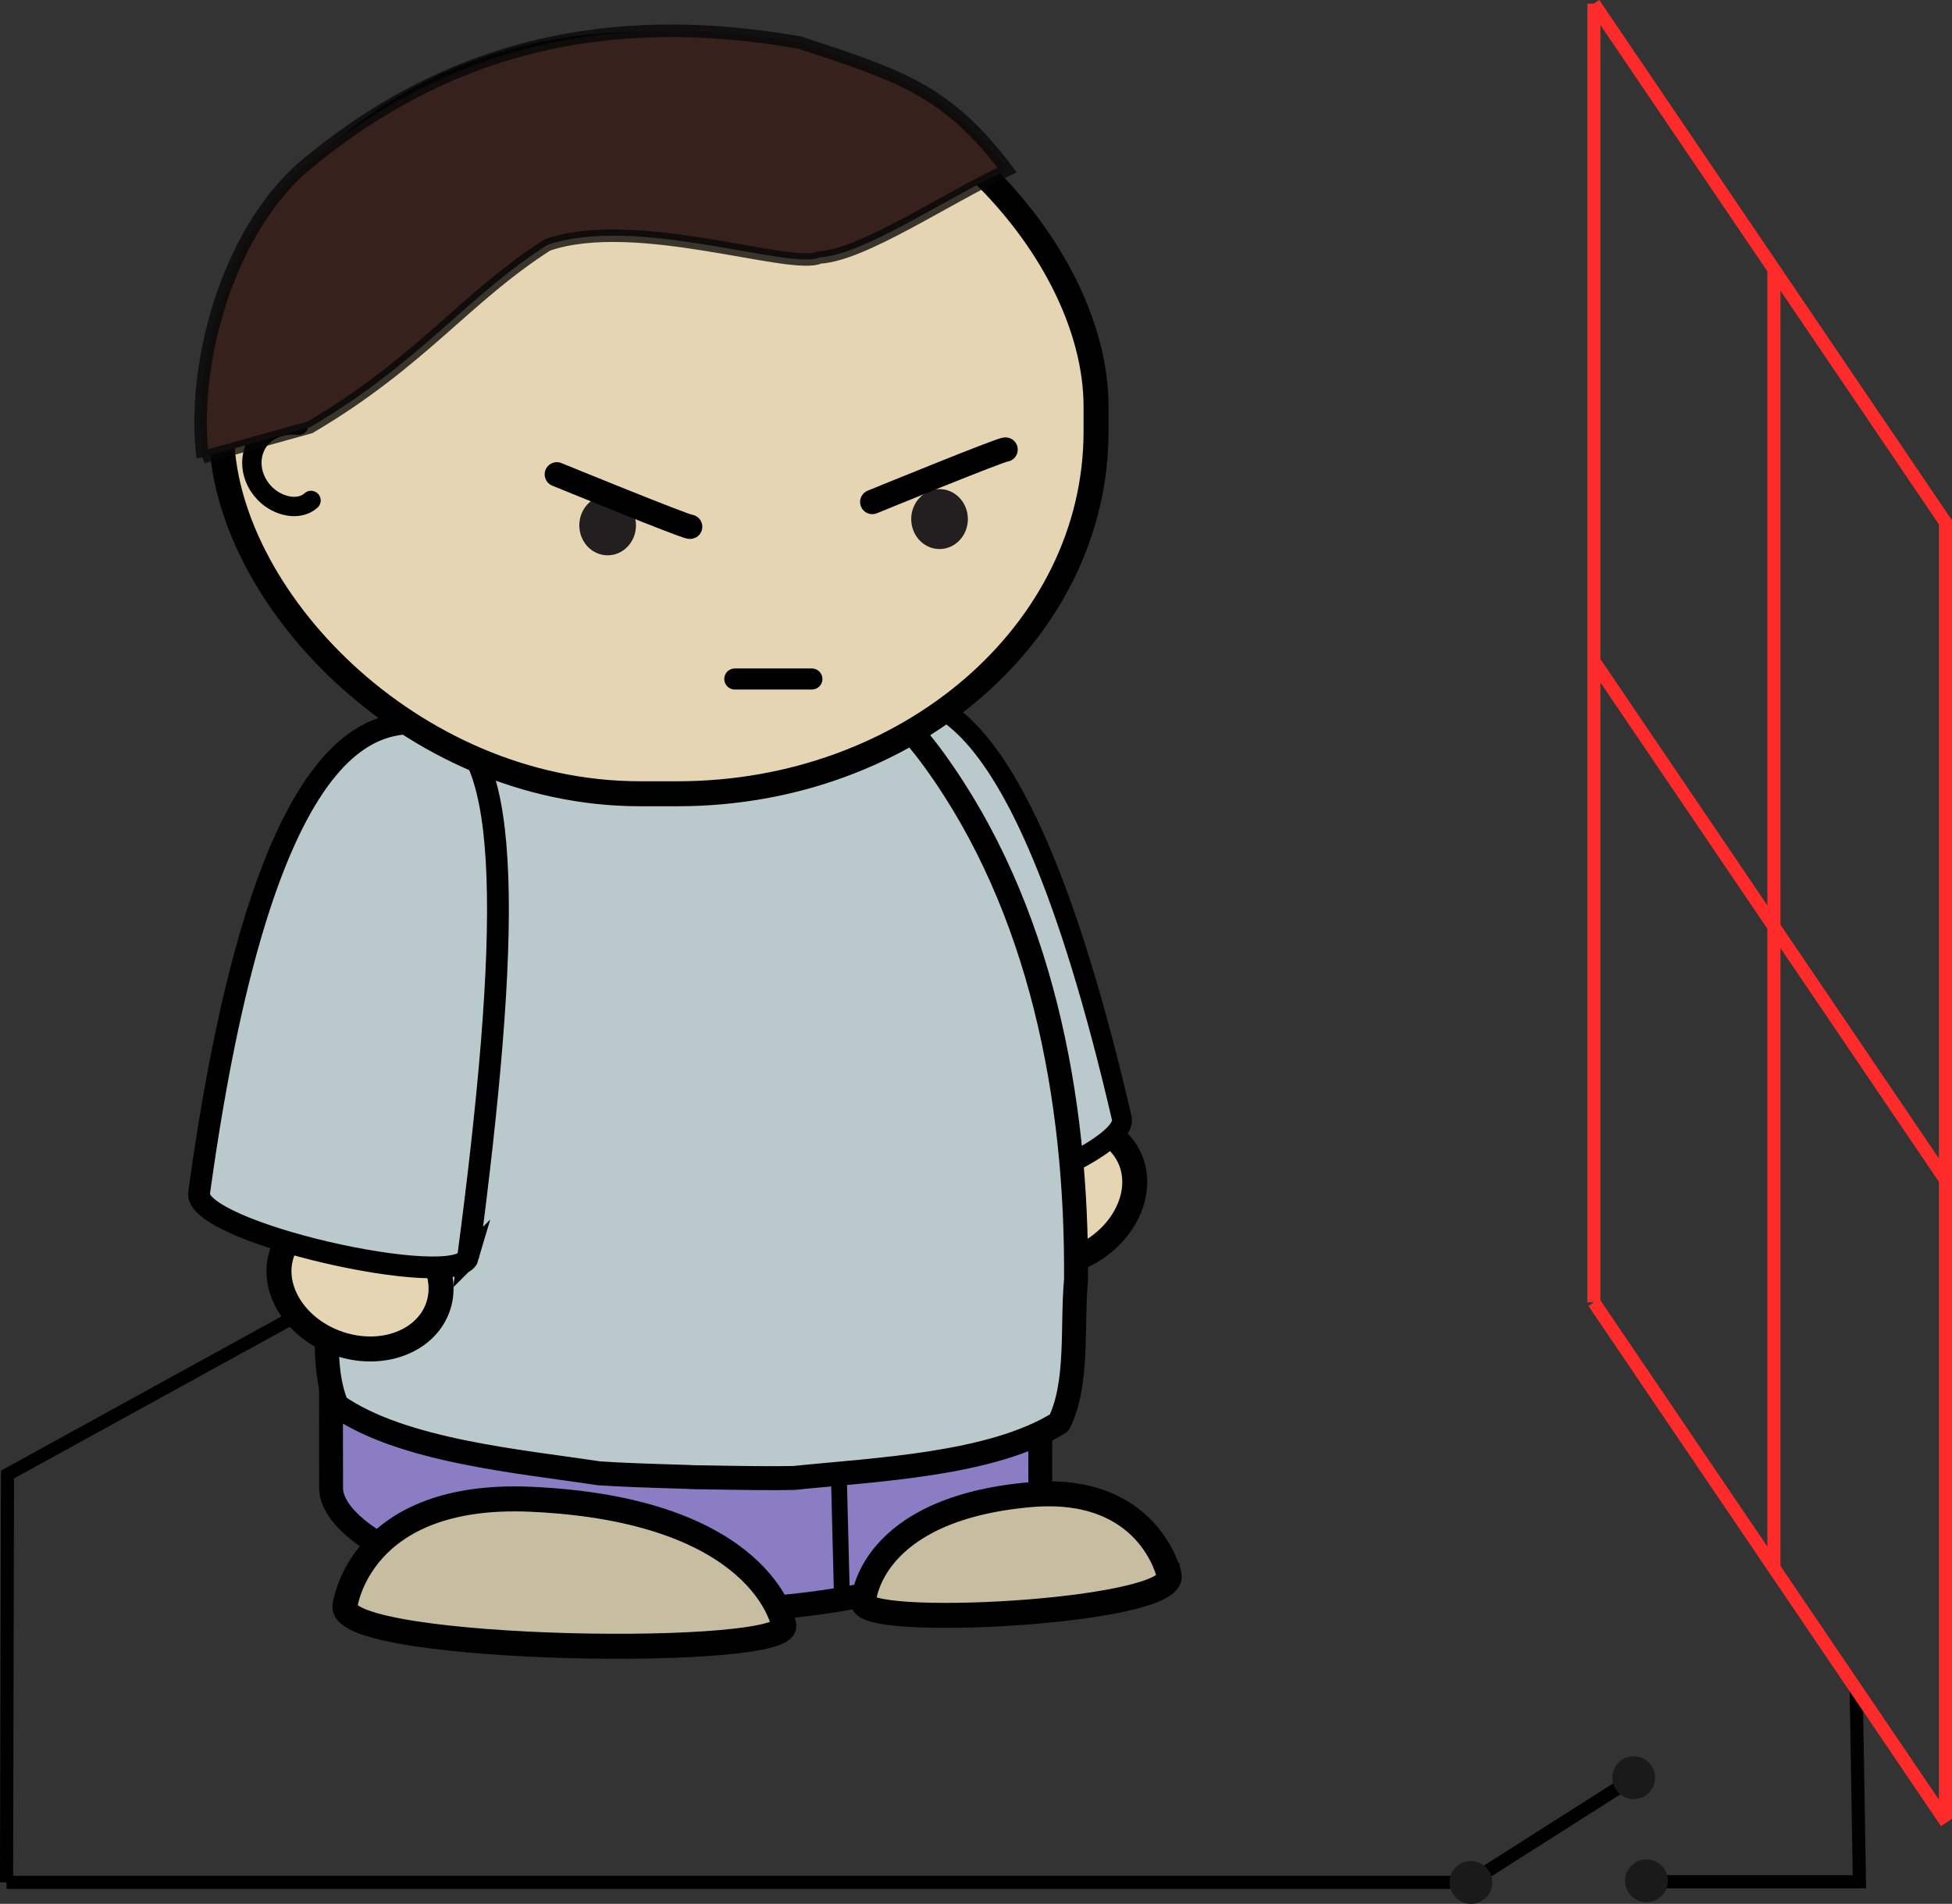 <?xml version="1.0" encoding="UTF-8" standalone="no"?>
<!-- Created with Inkscape (http://www.inkscape.org/) -->

<svg
   width="39.44mm"
   height="38.475mm"
   viewBox="0 0 39.44 38.475"
   version="1.1"
   id="svg5"
   inkscape:version="1.1.1 (3bf5ae0d25, 2021-09-20)"
   sodipodi:docname="test.svg"
   xmlns:inkscape="http://www.inkscape.org/namespaces/inkscape"
   xmlns:sodipodi="http://sodipodi.sourceforge.net/DTD/sodipodi-0.dtd"
   xmlns="http://www.w3.org/2000/svg"
   xmlns:svg="http://www.w3.org/2000/svg">
  <rect x="0" y="0" width="39.44" height="38.475" fill="#333333" stroke="none"/>
  <sodipodi:namedview
     id="namedview7"
     pagecolor="#505050"
     bordercolor="#eeeeee"
     borderopacity="1"
     inkscape:pageshadow="0"
     inkscape:pageopacity="0"
     inkscape:pagecheckerboard="0"
     inkscape:document-units="mm"
     showgrid="false"
     inkscape:zoom="2.0000001"
     inkscape:cx="-215.24999"
     inkscape:cy="64.999997"
     inkscape:window-width="1364"
     inkscape:window-height="747"
     inkscape:window-x="0"
     inkscape:window-y="-13"
     inkscape:window-maximized="1"
     inkscape:current-layer="layer1"
     fit-margin-top="0"
     fit-margin-left="0"
     fit-margin-right="0"
     fit-margin-bottom="0" />
  <defs
     id="defs2" />
  <g
     inkscape:label="Layer 1"
     inkscape:groupmode="layer"
     id="layer1"
     transform="translate(-33.336,-164.748)">
    <g
       transform="matrix(0.282,0,0,0.282,6.144,-6.669)"
       id="g6073">
      <path
         id="path3954-8-5-3-0-1-4-1-0-3-2-8"
         d="m 177.216,694.728 c -1.301,2.725 -4.668,4.357 -7.521,3.645 -2.853,-0.712 -4.112,-3.497 -2.811,-6.222 1.301,-2.725 4.668,-4.357 7.521,-3.645 2.853,0.712 4.112,3.497 2.811,6.222 z"
         inkscape:connector-curvature="0"
         style="fill:#e5d5b3;fill-rule:evenodd;stroke:#000000;stroke-width:1.79;stroke-linecap:round;stroke-linejoin:round" />
      <path
         id="path4553-8-2-8-8-9-0-6-20-3"
         d="m 160.342,694.28 c 0.858,2.275 17.268,-3.722 16.446,-6.337 -7.744,-33.351 -15.305,-30.425 -18.197,-29.778 -4.324,3.337 -3.05,14.849 1.75,36.114 z"
         inkscape:connector-curvature="0"
         style="fill:#bac9cb;stroke:#000000;stroke-width:1.427" />
      <rect
         id="rect3252-6-7-2-7-1-6-3-5-6-3-0"
         rx="24.97"
         ry="8.841"
         transform="matrix(1,-7.6208e-5,0.001,1,0,0)"
         width="50.813"
         y="691.201"
         x="119.433"
         height="32.128"
         style="fill:#8a7dc4;fill-rule:evenodd;stroke:#000000;stroke-width:1.711;stroke-linecap:round;stroke-linejoin:round" />
      <path
         id="path3928-9-81-8-0-49-3-5-5-4-3"
         d="m 156.732,721.65 -0.259,-10.194"
         inkscape:connector-curvature="0"
         style="fill:#ffffff;stroke:#000000;stroke-width:1.135;stroke-linecap:round;stroke-linejoin:round" />
      <path
         id="path3932-5-3-3-6-1-5-5-0-2-6-5"
         d="m 148.242,652.92 c -0.089,-8e-4 -0.178,9e-4 -0.267,0 -0.05,0 -0.101,-0.009 -0.151,-0.009 -0.078,0 -0.157,0 -0.235,-0.009 v 0.021 c -5.957,0.209 -11.574,3.918 -15.403,8.678 -8.205,10.135 -11.608,23.659 -12.244,36.7 0.113,3.351 -0.608,7.354 0.62,10.287 4.673,3.257 13.055,3.983 18.758,4.853 1.517,0.109 3.929,0.187 6.548,0.265 v 0.009 c 0.275,0.009 0.537,0.01 0.808,0.015 h 0.08 c 2.62,0.046 5.033,0.083 6.555,0.046 5.745,-0.598 14.156,-0.925 19.007,-3.955 1.393,-2.87 0.899,-6.902 1.202,-10.243 0.103,-13.053 -2.53,-26.721 -10.151,-37.233 -3.555,-4.936 -8.955,-8.908 -14.892,-9.4 v -0.029 c -0.078,0 -0.157,-0.009 -0.235,-0.009 z"
         inkscape:connector-curvature="0"
         style="fill:#bac9cb;fill-rule:evenodd;stroke:#000000;stroke-width:1.717;stroke-linecap:round;stroke-linejoin:round" />
      <path
         id="path4010-7-3-7-4-8-5-4-5-9-2-4"
         d="m 180.192,720.75 c 0,0 -1.383,-6.541 -9.989,-5.774 -11.578,1.032 -11.909,7.625 -11.909,7.625 -0.679,2.042 22.476,0.823 21.898,-1.851 z"
         inkscape:connector-curvature="0"
         style="fill:#c7bda1;stroke:#000000;stroke-width:1.79" />
      <path
         id="path3954-8-5-7-3-4-8-9-1-3-6"
         d="m 117.345,701.718 c 1.741,2.467 5.335,3.509 8.027,2.327 2.693,-1.182 3.465,-4.139 1.724,-6.606 -1.741,-2.467 -5.335,-3.509 -8.027,-2.327 -2.693,1.182 -3.465,4.139 -1.724,6.606 z"
         inkscape:connector-curvature="0"
         style="fill:#e5d5b3;fill-rule:evenodd;stroke:#000000;stroke-width:1.79;stroke-linecap:round;stroke-linejoin:round" />
      <path
         id="path4553-7-9-8-3-7-1-5-7"
         d="m 129.972,697.94 c -0.711,2.492 -19.905,-1.805 -19.274,-4.649 4.963,-35.945 13.826,-33.794 17.161,-33.466 5.39,1.167 5.122,15.213 2.112,38.116 z"
         inkscape:connector-curvature="0"
         style="fill:#bac9cb;stroke:#000000;stroke-width:1.562" />
      <rect
         id="rect4240-8-4-1-9-2-8"
         rx="29.984"
         ry="25.957"
         height="53.704"
         width="62.654"
         y="611.04"
         x="112.302"
         style="fill:#e5d5b3;fill-rule:evenodd;stroke:#000000;stroke-width:1.79;stroke-linecap:round;stroke-linejoin:bevel" />
      <path
         id="path4010-1-9-2-6-6-6-8-1-7-3-93-6"
         d="m 121.142,722.95 c 0,0 0.971,-8.201 13.324,-7.646 16.617,0.746 18.09,8.931 18.09,8.931 1.275,2.509 -31.829,2.068 -31.414,-1.284 z"
         inkscape:connector-curvature="0"
         style="fill:#c7bda1;stroke:#000000;stroke-width:1.79" />
      <g
         id="g456-8-2-3-1-7"
         transform="matrix(0.379,0,0,-0.401,141.992,645.51)">
        <path
           id="path458-3-6-1-3-2"
           d="m 0,0 c 0,-2.958 -2.396,-5.355 -5.355,-5.355 -2.958,0 -5.356,2.397 -5.356,5.355 0,2.957 2.398,5.356 5.356,5.356 C -2.396,5.356 0,2.957 0,0"
           inkscape:connector-curvature="0"
           style="fill:#231f20" />
      </g>
      <g
         id="g456-1-7-4-0-4"
         transform="matrix(0.379,0,0,-0.401,165.772,645.06)">
        <path
           id="path458-9-9-8-4-3"
           d="m 0,0 c 0,-2.958 -2.396,-5.355 -5.355,-5.355 -2.958,0 -5.356,2.397 -5.356,5.355 0,2.957 2.398,5.356 5.356,5.356 C -2.396,5.356 0,2.957 0,0"
           inkscape:connector-curvature="0"
           style="fill:#231f20" />
      </g>
      <path
         id="path3831-18-3-9"
         d="m 149.072,656.52 h 5.524"
         inkscape:connector-curvature="0"
         style="fill:none;stroke:#000000;stroke-width:1.509;stroke-linecap:round;stroke-linejoin:round" />
      <path
         id="path4738-9-2-4-0-4-8"
         d="m 145.872,645.61 c -0.188,0.076 -9.549,-3.754 -9.549,-3.754"
         inkscape:connector-curvature="0"
         style="fill:none;stroke:#000000;stroke-width:1.746;stroke-linecap:round;stroke-linejoin:round" />
      <path
         id="path4738-9-2-4-0-7-33-2"
         d="m 168.472,640.08 c -0.188,-0.076 -9.549,3.754 -9.549,3.754"
         inkscape:connector-curvature="0"
         style="fill:none;stroke:#000000;stroke-width:1.746;stroke-linecap:round;stroke-linejoin:round" />
      <path
         id="path4494-63-0-5-8-1-1-6"
         d="m 118.71,643.726 c -0.86,0.778 -2.381,0.444 -3.31,-0.505 -1.28,-1.307 -1.175,-3.198 -0.074,-4.171 0.642,-0.567 1.559,-0.813 2.511,-0.719"
         inkscape:connector-curvature="0"
         style="fill:none;stroke:#000000;stroke-width:1.388;stroke-linecap:round;stroke-linejoin:round" />
      <path
         id="path13392-2"
         d="m 110.942,640.63 7.697,-2.148 c 7.996,-4.714 11.075,-9.264 17.006,-13.068 6.308,-2.191 17.483,1.85 19.512,0.895 3.114,-0.173 8.951,-4.177 13.426,-6.265 -4.352,-5.772 -7.734,-6.775 -14.858,-9.13 -13.858,-2.442 -25.405,0.355 -35.623,8.951 -5.562,4.947 -7.943,14.375 -7.16,20.765 z"
         inkscape:connector-curvature="0"
         style="fill:#36211d;stroke:#060606;stroke-width:0.895px;stroke-opacity:0.767" />
    </g>
    <path
       style="fill:none;stroke:#000000;stroke-width:0.265px;stroke-linecap:butt;stroke-linejoin:miter;stroke-opacity:1"
       d="m 39.261,191.371 -5.774,3.176 -0.019,8.241"
       id="path398" />
    <path
       style="fill:none;stroke:#000000;stroke-width:0.265px;stroke-linecap:butt;stroke-linejoin:miter;stroke-opacity:1"
       d="m 33.468,202.788 h 29.564 l 3.383,-2.151"
       id="path400" />
    <path
       style="fill:none;stroke:#000000;stroke-width:0.265px;stroke-linecap:butt;stroke-linejoin:miter;stroke-opacity:1"
       d="m 66.832,202.777 h 4.073 l -0.064,-3.884"
       id="path402" />
    <g
       id="g130"
       transform="translate(-0.122,0.128)">
      <path
         style="fill:#ff2a2a;stroke:#ff2a2a;stroke-width:0.265px;stroke-linecap:butt;stroke-linejoin:miter;stroke-opacity:1"
         d="m 65.662,190.938 7.124,10.512"
         id="path404" />
      <path
         style="fill:#ff2a2a;stroke:#ff2a2a;stroke-width:0.265px;stroke-linecap:butt;stroke-linejoin:miter;stroke-opacity:1"
         d="M 65.662,190.938 V 164.694"
         id="path406" />
      <path
         style="fill:#ff2a2a;stroke:#ff2a2a;stroke-width:0.265px;stroke-linecap:butt;stroke-linejoin:miter;stroke-opacity:1"
         d="m 65.662,164.694 7.124,10.512"
         id="path488" />
      <path
         style="fill:#ff2a2a;stroke:#ff2a2a;stroke-width:0.265px;stroke-linecap:butt;stroke-linejoin:miter;stroke-opacity:1"
         d="M 72.766,201.37 V 175.126"
         id="path490" />
      <path
         style="fill:#ff2a2a;stroke:#ff2a2a;stroke-width:0.265px;stroke-linecap:butt;stroke-linejoin:miter;stroke-opacity:1"
         d="M 69.3,196.345 V 170.101"
         id="path556" />
      <path
         style="fill:#ff2a2a;stroke:#ff2a2a;stroke-width:0.265px;stroke-linecap:butt;stroke-linejoin:miter;stroke-opacity:1"
         d="m 65.641,177.949 7.124,10.512"
         id="path558" />
    </g>
    <circle
       style="fill:#1a1a1a;stroke:#1a1a1a;stroke-width:0.265"
       id="path626"
       cx="66.345"
       cy="200.673"
       r="0.3" />
    <circle
       style="fill:#1a1a1a;stroke:#1a1a1a;stroke-width:0.265"
       id="circle708"
       cx="66.602"
       cy="202.757"
       r="0.3" />
    <circle
       style="fill:#1a1a1a;stroke:#1a1a1a;stroke-width:0.265"
       id="circle132"
       cx="63.056"
       cy="202.79"
       r="0.3" />
  </g>
</svg>
